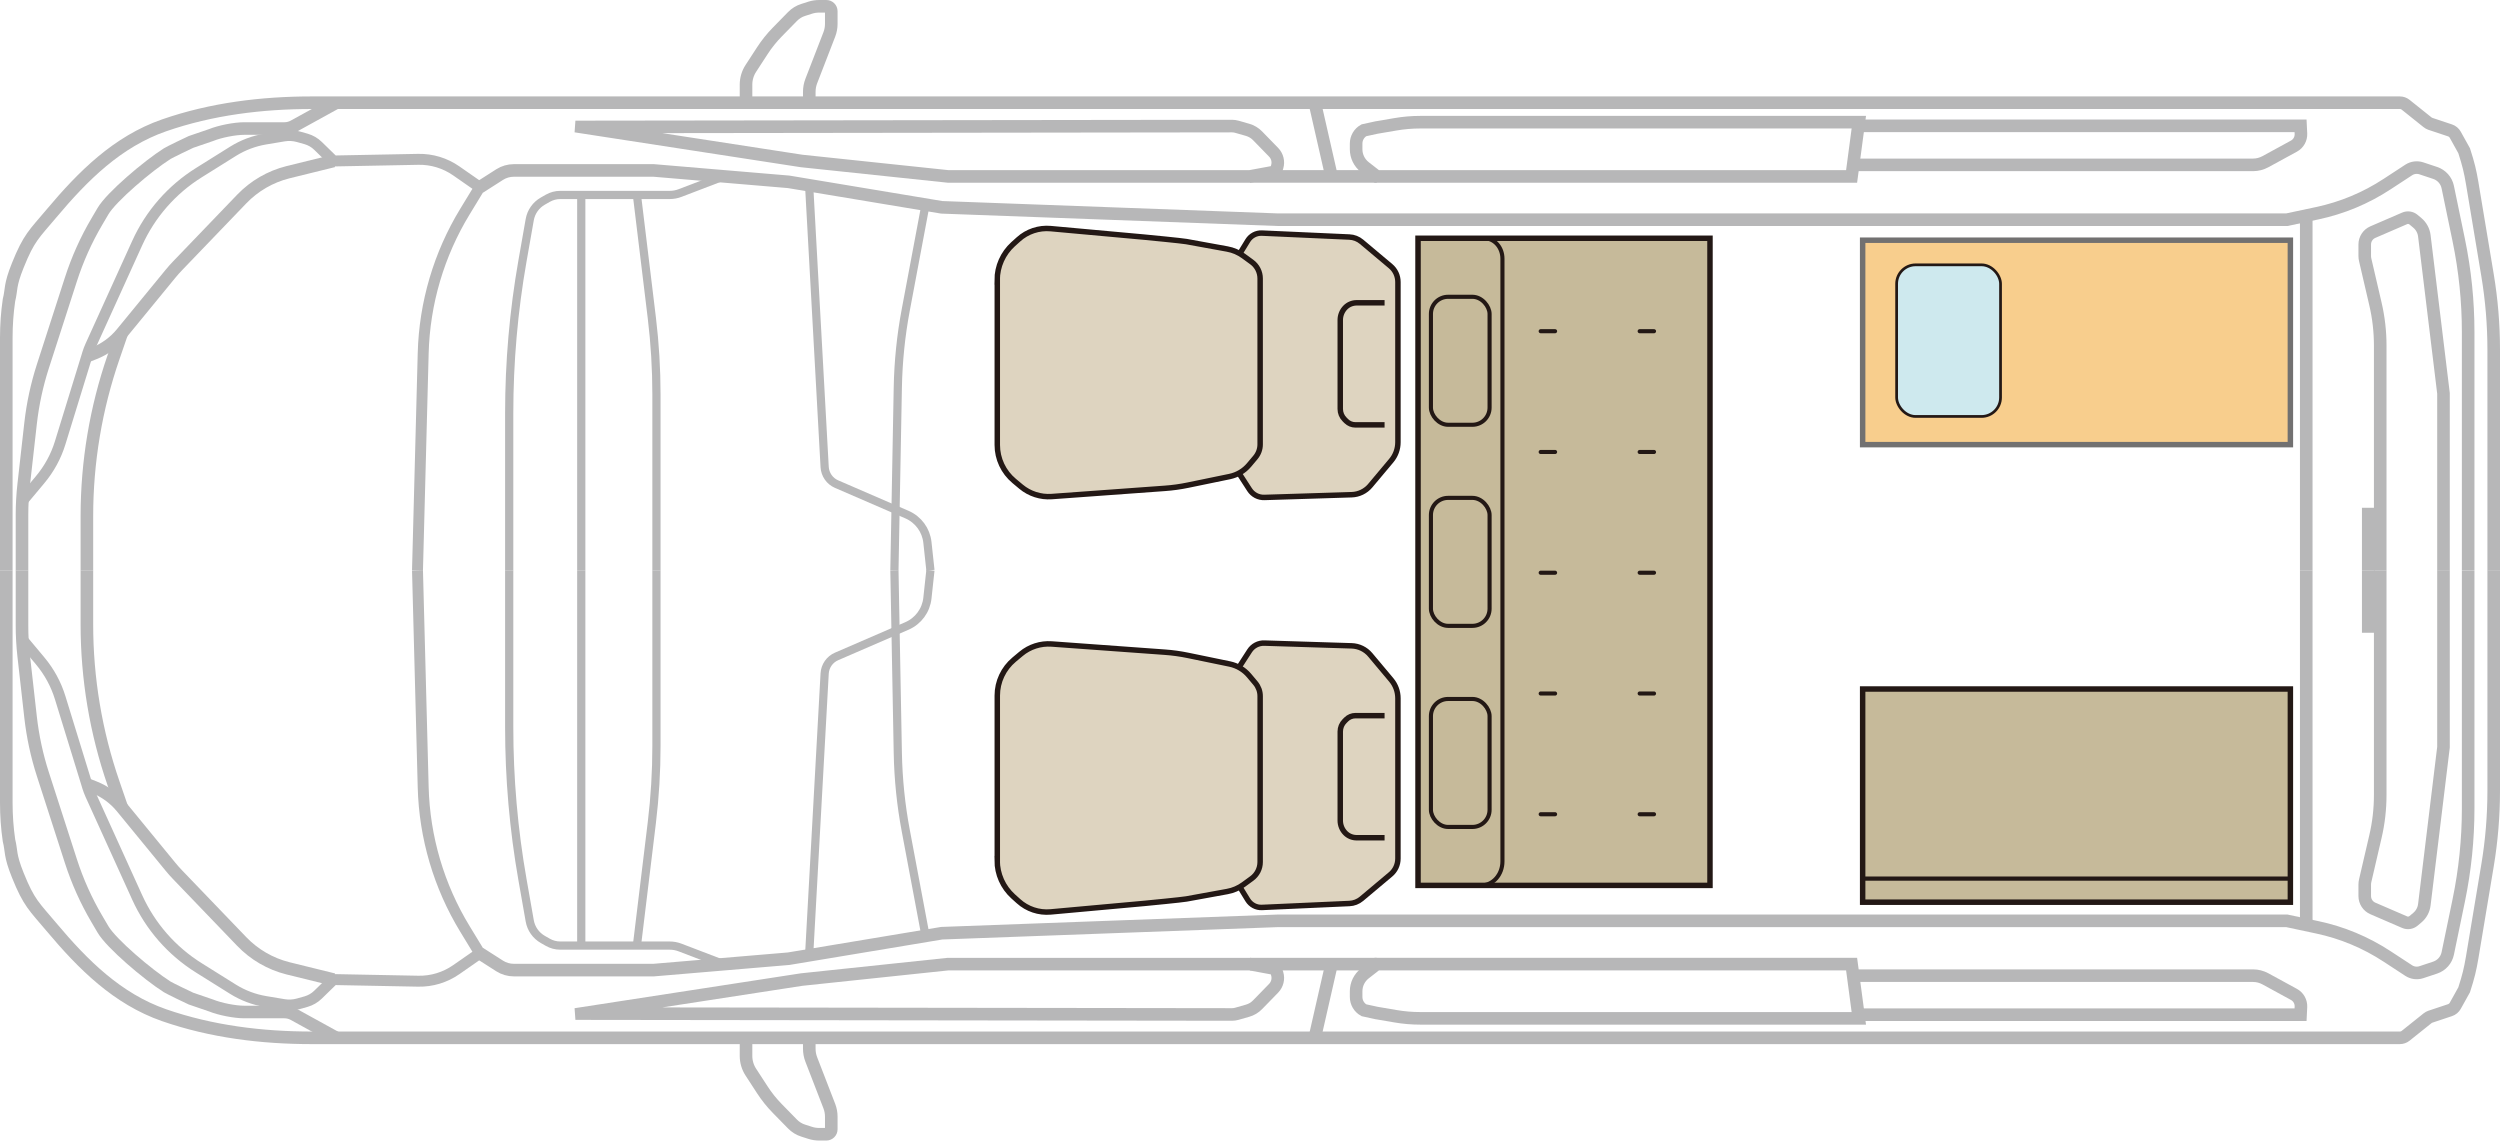<?xml version="1.0" encoding="UTF-8"?>
<svg id="_レイヤー_2" data-name="レイヤー 2" xmlns="http://www.w3.org/2000/svg" viewBox="0 0 456.89 208.44">
  <defs>
    <style>
      .cls-1, .cls-2, .cls-3, .cls-4, .cls-5, .cls-6, .cls-7, .cls-8, .cls-9, .cls-10, .cls-11 {
        stroke-miterlimit: 10;
      }

      .cls-1, .cls-2, .cls-3, .cls-5, .cls-9, .cls-10, .cls-11 {
        stroke: #231815;
      }

      .cls-1, .cls-2, .cls-5, .cls-6, .cls-7, .cls-8, .cls-9 {
        fill: none;
      }

      .cls-1, .cls-9 {
        stroke-width: .75px;
      }

      .cls-2 {
        stroke-width: .77px;
      }

      .cls-3 {
        fill: #c6ba9a;
      }

      .cls-4 {
        fill: #f8ce8d;
        stroke: #727171;
      }

      .cls-6 {
        stroke-width: 1.5px;
      }

      .cls-6, .cls-7, .cls-8 {
        stroke: #b7b7b8;
      }

      .cls-7 {
        stroke-width: 2.3px;
      }

      .cls-8 {
        stroke-width: 2px;
      }

      .cls-9 {
        stroke-linecap: round;
      }

      .cls-10 {
        fill: #ded4c0;
      }

      .cls-11 {
        fill: #cee9ee;
        stroke-width: .5px;
      }
    </style>
  </defs>
  <g id="_レイヤー_2-2" data-name="レイヤー 2">
    <g>
      <path class="cls-7" d="M1.15,104.22v-42.5c0-2.3.16-4.59.49-6.86.51-2.02.1-2.61,1.62-6.38,2.04-5.08,2.99-5.71,6.13-9.45,5.8-6.91,12.07-13.15,20.59-16.12,8.66-3.01,17.88-4.14,27.02-4.14h381.58c.39,0,.76.13,1.06.37l4,3.2c.16.13.33.22.52.29l3.6,1.2c.4.13.74.42.95.79l1.63,2.93c.81,2.52,1.09,3.71,1.47,5.93l2.8,16.8c.75,4.5,1.13,9.06,1.13,13.62,0,6.21,0,14.4,0,14.44v25.89"/>
      <path class="cls-7" d="M136.34,18.77v-3.3c0-1.05.3-2.08.88-2.97l2.08-3.2c.8-1.24,1.73-2.4,2.77-3.46l2.76-2.82c.55-.56,1.22-.98,1.97-1.21l1.28-.41c.53-.17,1.08-.25,1.64-.25h1.3c.49,0,.9.4.9.9v2.32c0,.65-.12,1.29-.35,1.9l-3.3,8.53c-.25.64-.37,1.31-.37,2v1.97"/>
      <path class="cls-7" d="M4.02,104.22v-10.07c0-1.87.1-3.73.31-5.59l1.26-11.2c.4-3.53,1.15-7.02,2.24-10.4l5.13-15.9c1.19-3.69,2.78-7.24,4.75-10.58l1.11-1.89c1.52-2.59,8.16-8.24,11.74-10.51.39-.25,3.91-1.96,4.34-2.14l3.68-1.26c1.6-.65,4.32-1.19,6.05-1.19h7.35c.59,0,1.17-.15,1.69-.43l7.78-4.29"/>
      <path class="cls-7" d="M60.96,29.42l-8.36,2.06c-3.21.81-6.12,2.5-8.42,4.89l-11.74,12.22c-.44.46-.86.93-1.27,1.43l-8.93,10.89c-1.34,1.63-3.08,2.9-5.05,3.67l-1.33.52"/>
      <path class="cls-7" d="M15.88,104.22v-9.91c0-9.87,1.64-19.68,4.86-29.01l1.51-4.39"/>
      <path class="cls-8" d="M76.3,104.22l1.04-39.66c.24-9.15,2.87-18.08,7.63-25.89l2.71-4.45-4.31-3c-2.03-1.41-4.45-2.15-6.93-2.1l-15.49.3-2.83-2.76c-.61-.6-1.36-1.03-2.18-1.27l-1.42-.4c-.85-.24-1.74-.29-2.61-.15l-3.41.57c-2.09.35-4.1,1.11-5.9,2.23l-6.25,3.91c-4.95,3.09-8.87,7.57-11.28,12.89l-8.51,18.74c-.21.46-.39.94-.54,1.42l-.15.5-4.87,15.82c-.76,2.48-2.01,4.77-3.68,6.76l-3.31,3.96"/>
      <path class="cls-7" d="M87.69,34.22l3.63-2.32c.77-.49,1.67-.75,2.58-.75h25.57s24.65,2.08,24.65,2.08l27.99,4.66,61.36,2.26h184.47l5.54-1.18c4.55-.96,8.88-2.77,12.77-5.32l3.96-2.59c.68-.44,1.52-.55,2.29-.3l2.53.84c1.18.39,2.06,1.38,2.31,2.59l2.01,9.7c1.14,5.52,1.72,11.13,1.72,16.77v43.55"/>
      <path class="cls-7" d="M106.23,23.21l40.28,6.21,26.73,2.82h55.2l4.71-.87.27-.91c.27-.92.02-1.92-.64-2.61l-2.94-3.02c-.51-.53-1.15-.91-1.86-1.11l-1.96-.56c-.28-.08-.57-.12-.86-.12l-118.93.16Z"/>
      <path class="cls-7" d="M251.62,23.3l3.39-.58c1.5-.26,3.03-.39,4.55-.39h80.15l-1.16,8.72-.16,1.19h-86.78l-2.17-1.69c-1.01-.79-1.6-1.99-1.6-3.27v-1.05c0-1,.54-1.93,1.42-2.42l2.34-.51Z"/>
      <path class="cls-7" d="M338.55,30.13h73.22c.78,0,1.54-.2,2.23-.57l5.24-2.86c.82-.45,1.31-1.33,1.27-2.26l-.07-1.44h-80.73"/>
      <line class="cls-7" x1="228.44" y1="32.24" x2="251.62" y2="32.24"/>
      <line class="cls-7" x1="240.28" y1="18.77" x2="243.35" y2="32.24"/>
      <line class="cls-7" x1="421.48" y1="104.22" x2="421.48" y2="40.15"/>
      <path class="cls-7" d="M435,104.22v-41.05c0-2.57-.29-5.14-.88-7.65l-1.86-8c-.06-.24-.09-.49-.09-.74v-2.1c0-.98.58-1.87,1.48-2.26l5.81-2.51c.55-.24,1.18-.14,1.63.24l.68.57c.72.6,1.18,1.45,1.29,2.37l3.5,28.79v32.35"/>
      <polyline class="cls-7" points="432.81 104.22 432.81 93.95 435 93.95"/>
      <path class="cls-6" d="M93.06,104.22v-28.68c0-9.35.81-18.67,2.43-27.88l1.32-7.5c.25-1.44,1.13-2.69,2.4-3.41l.91-.52c.69-.39,1.46-.6,2.25-.6h19.99c.67,0,1.34-.12,1.97-.37l7.89-3.02"/>
      <line class="cls-6" x1="106.23" y1="104.22" x2="106.23" y2="35.63"/>
      <path class="cls-6" d="M119.97,104.22v-32.12c0-4.67-.28-9.33-.84-13.97l-2.73-22.5"/>
      <path class="cls-6" d="M170.04,104.22l-.55-5.09c-.24-2.25-1.67-4.19-3.75-5.09l-12.86-5.57c-1.25-.54-2.09-1.75-2.17-3.11l-2.84-51.5"/>
      <path class="cls-6" d="M169.15,37.4l-3.62,19.26c-.88,4.67-1.36,9.41-1.45,14.16l-.62,33.4"/>
      <path class="cls-7" d="M1.15,104.22v42.5c0,2.3.16,4.59.49,6.86.51,2.02.1,2.61,1.62,6.38,2.04,5.08,2.99,5.71,6.13,9.45,5.8,6.91,12.07,13.15,20.59,16.12,8.66,3.01,17.88,4.14,27.02,4.14h381.58c.39,0,.76-.13,1.06-.37l4-3.2c.16-.13.33-.22.52-.29l3.6-1.2c.4-.13.74-.42.95-.79l1.63-2.93c.81-2.52,1.09-3.71,1.47-5.93l2.8-16.8c.75-4.5,1.13-9.06,1.13-13.62,0-6.21,0-14.4,0-14.44v-25.89"/>
      <path class="cls-7" d="M136.34,189.67v3.3c0,1.05.3,2.08.88,2.97l2.08,3.2c.8,1.24,1.73,2.4,2.77,3.46l2.76,2.82c.55.56,1.22.98,1.97,1.21l1.28.41c.53.17,1.08.25,1.64.25h1.3c.49,0,.9-.4.9-.9v-2.32c0-.65-.12-1.29-.35-1.9l-3.3-8.53c-.25-.64-.37-1.31-.37-2v-1.97"/>
      <path class="cls-7" d="M4.02,104.22v10.07c0,1.87.1,3.73.31,5.59l1.26,11.2c.4,3.53,1.15,7.02,2.24,10.4l5.13,15.9c1.19,3.69,2.78,7.24,4.75,10.58l1.11,1.89c1.52,2.59,8.16,8.24,11.74,10.51.39.25,3.91,1.96,4.34,2.14l3.68,1.26c1.6.65,4.32,1.19,6.05,1.19h7.35c.59,0,1.17.15,1.69.43l7.78,4.29"/>
      <path class="cls-7" d="M60.96,179.02l-8.36-2.06c-3.21-.81-6.12-2.5-8.42-4.89l-11.74-12.22c-.44-.46-.86-.93-1.27-1.43l-8.93-10.89c-1.34-1.63-3.08-2.9-5.05-3.67l-1.33-.52"/>
      <path class="cls-7" d="M15.88,104.22v9.91c0,9.87,1.64,19.68,4.86,29.01l1.51,4.39"/>
      <path class="cls-8" d="M76.3,104.22l1.04,39.66c.24,9.15,2.87,18.08,7.63,25.89l2.71,4.45-4.31,3c-2.03,1.41-4.45,2.15-6.93,2.1l-15.49-.3-2.83,2.76c-.61.6-1.36,1.03-2.18,1.27l-1.42.4c-.85.24-1.74.29-2.61.15l-3.41-.57c-2.09-.35-4.1-1.11-5.9-2.23l-6.25-3.91c-4.95-3.09-8.87-7.57-11.28-12.89l-8.51-18.74c-.21-.46-.39-.94-.54-1.42l-.15-.5-4.87-15.82c-.76-2.48-2.01-4.77-3.68-6.76l-3.31-3.96"/>
      <path class="cls-7" d="M87.69,174.22l3.63,2.32c.77.49,1.67.75,2.58.75h25.57s24.65-2.08,24.65-2.08l27.99-4.66,61.36-2.26h184.47l5.54,1.18c4.55.96,8.88,2.77,12.77,5.32l3.96,2.59c.68.44,1.52.55,2.29.3l2.53-.84c1.18-.39,2.06-1.38,2.31-2.59l2.01-9.7c1.14-5.52,1.72-11.13,1.72-16.77v-43.55"/>
      <path class="cls-7" d="M106.23,185.23l40.28-6.21,26.73-2.82h55.2l4.71.87.27.91c.27.92.02,1.92-.64,2.61l-2.94,3.02c-.51.53-1.15.91-1.86,1.11l-1.96.56c-.28.08-.57.12-.86.12l-118.93-.16Z"/>
      <path class="cls-7" d="M251.62,185.14l3.39.58c1.5.26,3.03.39,4.55.39h80.15l-1.16-8.72-.16-1.19h-86.78l-2.17,1.69c-1.01.79-1.6,1.99-1.6,3.27v1.05c0,1,.54,1.93,1.42,2.42l2.34.51Z"/>
      <path class="cls-7" d="M338.55,178.31h73.22c.78,0,1.54.2,2.23.57l5.24,2.86c.82.45,1.31,1.33,1.27,2.26l-.07,1.44h-80.73"/>
      <line class="cls-7" x1="228.44" y1="176.2" x2="251.62" y2="176.2"/>
      <line class="cls-7" x1="240.28" y1="189.67" x2="243.35" y2="176.2"/>
      <line class="cls-7" x1="421.48" y1="104.22" x2="421.48" y2="168.29"/>
      <path class="cls-7" d="M435,104.22v41.05c0,2.57-.29,5.14-.88,7.65l-1.86,8c-.06.24-.09.49-.09.74v2.1c0,.98.58,1.87,1.48,2.26l5.81,2.51c.55.24,1.18.14,1.63-.24l.68-.57c.72-.6,1.18-1.45,1.29-2.37l3.5-28.79v-32.35"/>
      <polyline class="cls-7" points="432.81 104.22 432.81 114.49 435 114.49"/>
      <path class="cls-6" d="M93.06,104.22v28.68c0,9.35.81,18.67,2.43,27.88l1.32,7.5c.25,1.44,1.13,2.69,2.4,3.41l.91.52c.69.39,1.46.6,2.25.6h19.99c.67,0,1.34.12,1.97.37l7.89,3.02"/>
      <line class="cls-6" x1="106.23" y1="104.22" x2="106.23" y2="172.81"/>
      <path class="cls-6" d="M119.97,104.22v32.12c0,4.67-.28,9.33-.84,13.97l-2.73,22.5"/>
      <path class="cls-6" d="M170.04,104.22l-.55,5.09c-.24,2.25-1.67,4.19-3.75,5.09l-12.86,5.57c-1.25.54-2.09,1.75-2.17,3.11l-2.84,51.5"/>
      <path class="cls-6" d="M169.15,171.04l-3.62-19.26c-.88-4.67-1.36-9.41-1.45-14.16l-.62-33.4"/>
    </g>
    <rect class="cls-3" x="340.41" y="125.92" width="78.17" height="38.96"/>
    <rect class="cls-2" x="340.41" y="160.57" width="78.17" height="4.32"/>
    <rect class="cls-4" x="340.41" y="43.9" width="78.17" height="37.36"/>
    <rect class="cls-11" x="346.62" y="48.4" width="18.99" height="27.71" rx="3.47" ry="3.47"/>
    <g>
      <rect class="cls-3" x="259.16" y="43.55" width="53.36" height="118.26" transform="translate(571.67 205.36) rotate(180)"/>
      <path class="cls-1" d="M259.16,43.55h12.14c1.81,0,3.28,1.66,3.28,3.71h0v110.17c0,2.42-1.73,4.38-3.87,4.38h-11.55V43.55h0Z"/>
      <line class="cls-9" x1="281.57" y1="60.53" x2="284.2" y2="60.53"/>
      <line class="cls-9" x1="299.66" y1="60.53" x2="302.28" y2="60.53"/>
      <line class="cls-9" x1="281.57" y1="82.6" x2="284.2" y2="82.6"/>
      <line class="cls-9" x1="299.66" y1="82.6" x2="302.28" y2="82.6"/>
      <line class="cls-9" x1="281.57" y1="104.67" x2="284.2" y2="104.67"/>
      <line class="cls-9" x1="299.66" y1="104.67" x2="302.28" y2="104.67"/>
      <line class="cls-9" x1="281.57" y1="126.74" x2="284.2" y2="126.74"/>
      <line class="cls-9" x1="299.66" y1="126.74" x2="302.28" y2="126.74"/>
      <line class="cls-9" x1="281.57" y1="148.81" x2="284.2" y2="148.81"/>
      <line class="cls-9" x1="299.66" y1="148.81" x2="302.28" y2="148.81"/>
    </g>
    <rect class="cls-1" x="261.51" y="54.24" width="10.72" height="23.39" rx="3.14" ry="3.14"/>
    <rect class="cls-1" x="261.51" y="90.99" width="10.72" height="23.39" rx="3.14" ry="3.14"/>
    <rect class="cls-1" x="261.51" y="127.74" width="10.72" height="23.39" rx="3.14" ry="3.14"/>
    <path class="cls-10" d="M226.42,86.47l1.95,3.02c.59.92,1.62,1.46,2.71,1.42l15.95-.5c1.31-.04,2.54-.64,3.38-1.64l3.85-4.59c.79-.94,1.22-2.13,1.22-3.36v-29.28c0-1.12-.49-2.18-1.35-2.9l-5.31-4.46c-.62-.52-1.4-.83-2.22-.86l-15.98-.72c-1.04-.05-2.02.48-2.57,1.36l-1.65,2.69"/>
    <path class="cls-5" d="M253.04,55.34h-5.11c-.76,0-1.5.3-2.04.84h0c-.61.61-.95,1.44-.95,2.3v16.26c0,.72.28,1.4.79,1.91l.31.31c.44.44,1.05.69,1.67.69h5.33"/>
    <path class="cls-10" d="M226.42,121.97l1.95-3.02c.59-.92,1.62-1.46,2.71-1.42l15.95.5c1.31.04,2.54.64,3.38,1.64l3.85,4.59c.79.94,1.22,2.13,1.22,3.36v29.28c0,1.12-.49,2.18-1.35,2.9l-5.31,4.46c-.62.52-1.4.83-2.22.86l-15.98.72c-1.04.05-2.02-.48-2.57-1.36l-1.65-2.69"/>
    <path class="cls-5" d="M253.04,153.1h-5.11c-.76,0-1.5-.3-2.04-.84h0c-.61-.61-.95-1.44-.95-2.3v-16.26c0-.72.28-1.4.79-1.91l.31-.31c.44-.44,1.05-.69,1.67-.69h5.33"/>
    <path class="cls-10" d="M182.26,51.18v30.14c0,2.54,1.13,4.94,3.08,6.57l1.27,1.06c1.56,1.3,3.56,1.94,5.58,1.8l20.68-1.5c1.43-.1,2.85-.3,4.25-.59l7.61-1.57c1.39-.29,2.63-1.03,3.54-2.11l1.16-1.38c.56-.67.87-1.51.87-2.38v-30.32c0-1.19-.57-2.31-1.53-3.01l-1.52-1.11c-.88-.64-1.89-1.08-2.96-1.27l-7.47-1.36c-.84-.15-6.81-.73-7.66-.81l-17.16-1.56c-2.14-.19-4.27.52-5.86,1.96l-.99.89c-1.85,1.68-2.91,4.06-2.91,6.56Z"/>
    <path class="cls-10" d="M182.26,157.26v-30.14c0-2.54,1.13-4.94,3.08-6.57l1.27-1.06c1.56-1.3,3.56-1.94,5.58-1.8l20.68,1.5c1.43.1,2.85.3,4.25.59l7.61,1.57c1.39.29,2.63,1.03,3.54,2.11l1.16,1.38c.56.67.87,1.51.87,2.38v30.32c0,1.19-.57,2.31-1.53,3.01l-1.52,1.11c-.88.64-1.89,1.08-2.96,1.27l-7.47,1.36c-.84.15-6.81.73-7.66.81l-17.16,1.56c-2.14.19-4.27-.52-5.86-1.96l-.99-.89c-1.85-1.68-2.91-4.06-2.91-6.56Z"/>
  </g>
</svg>